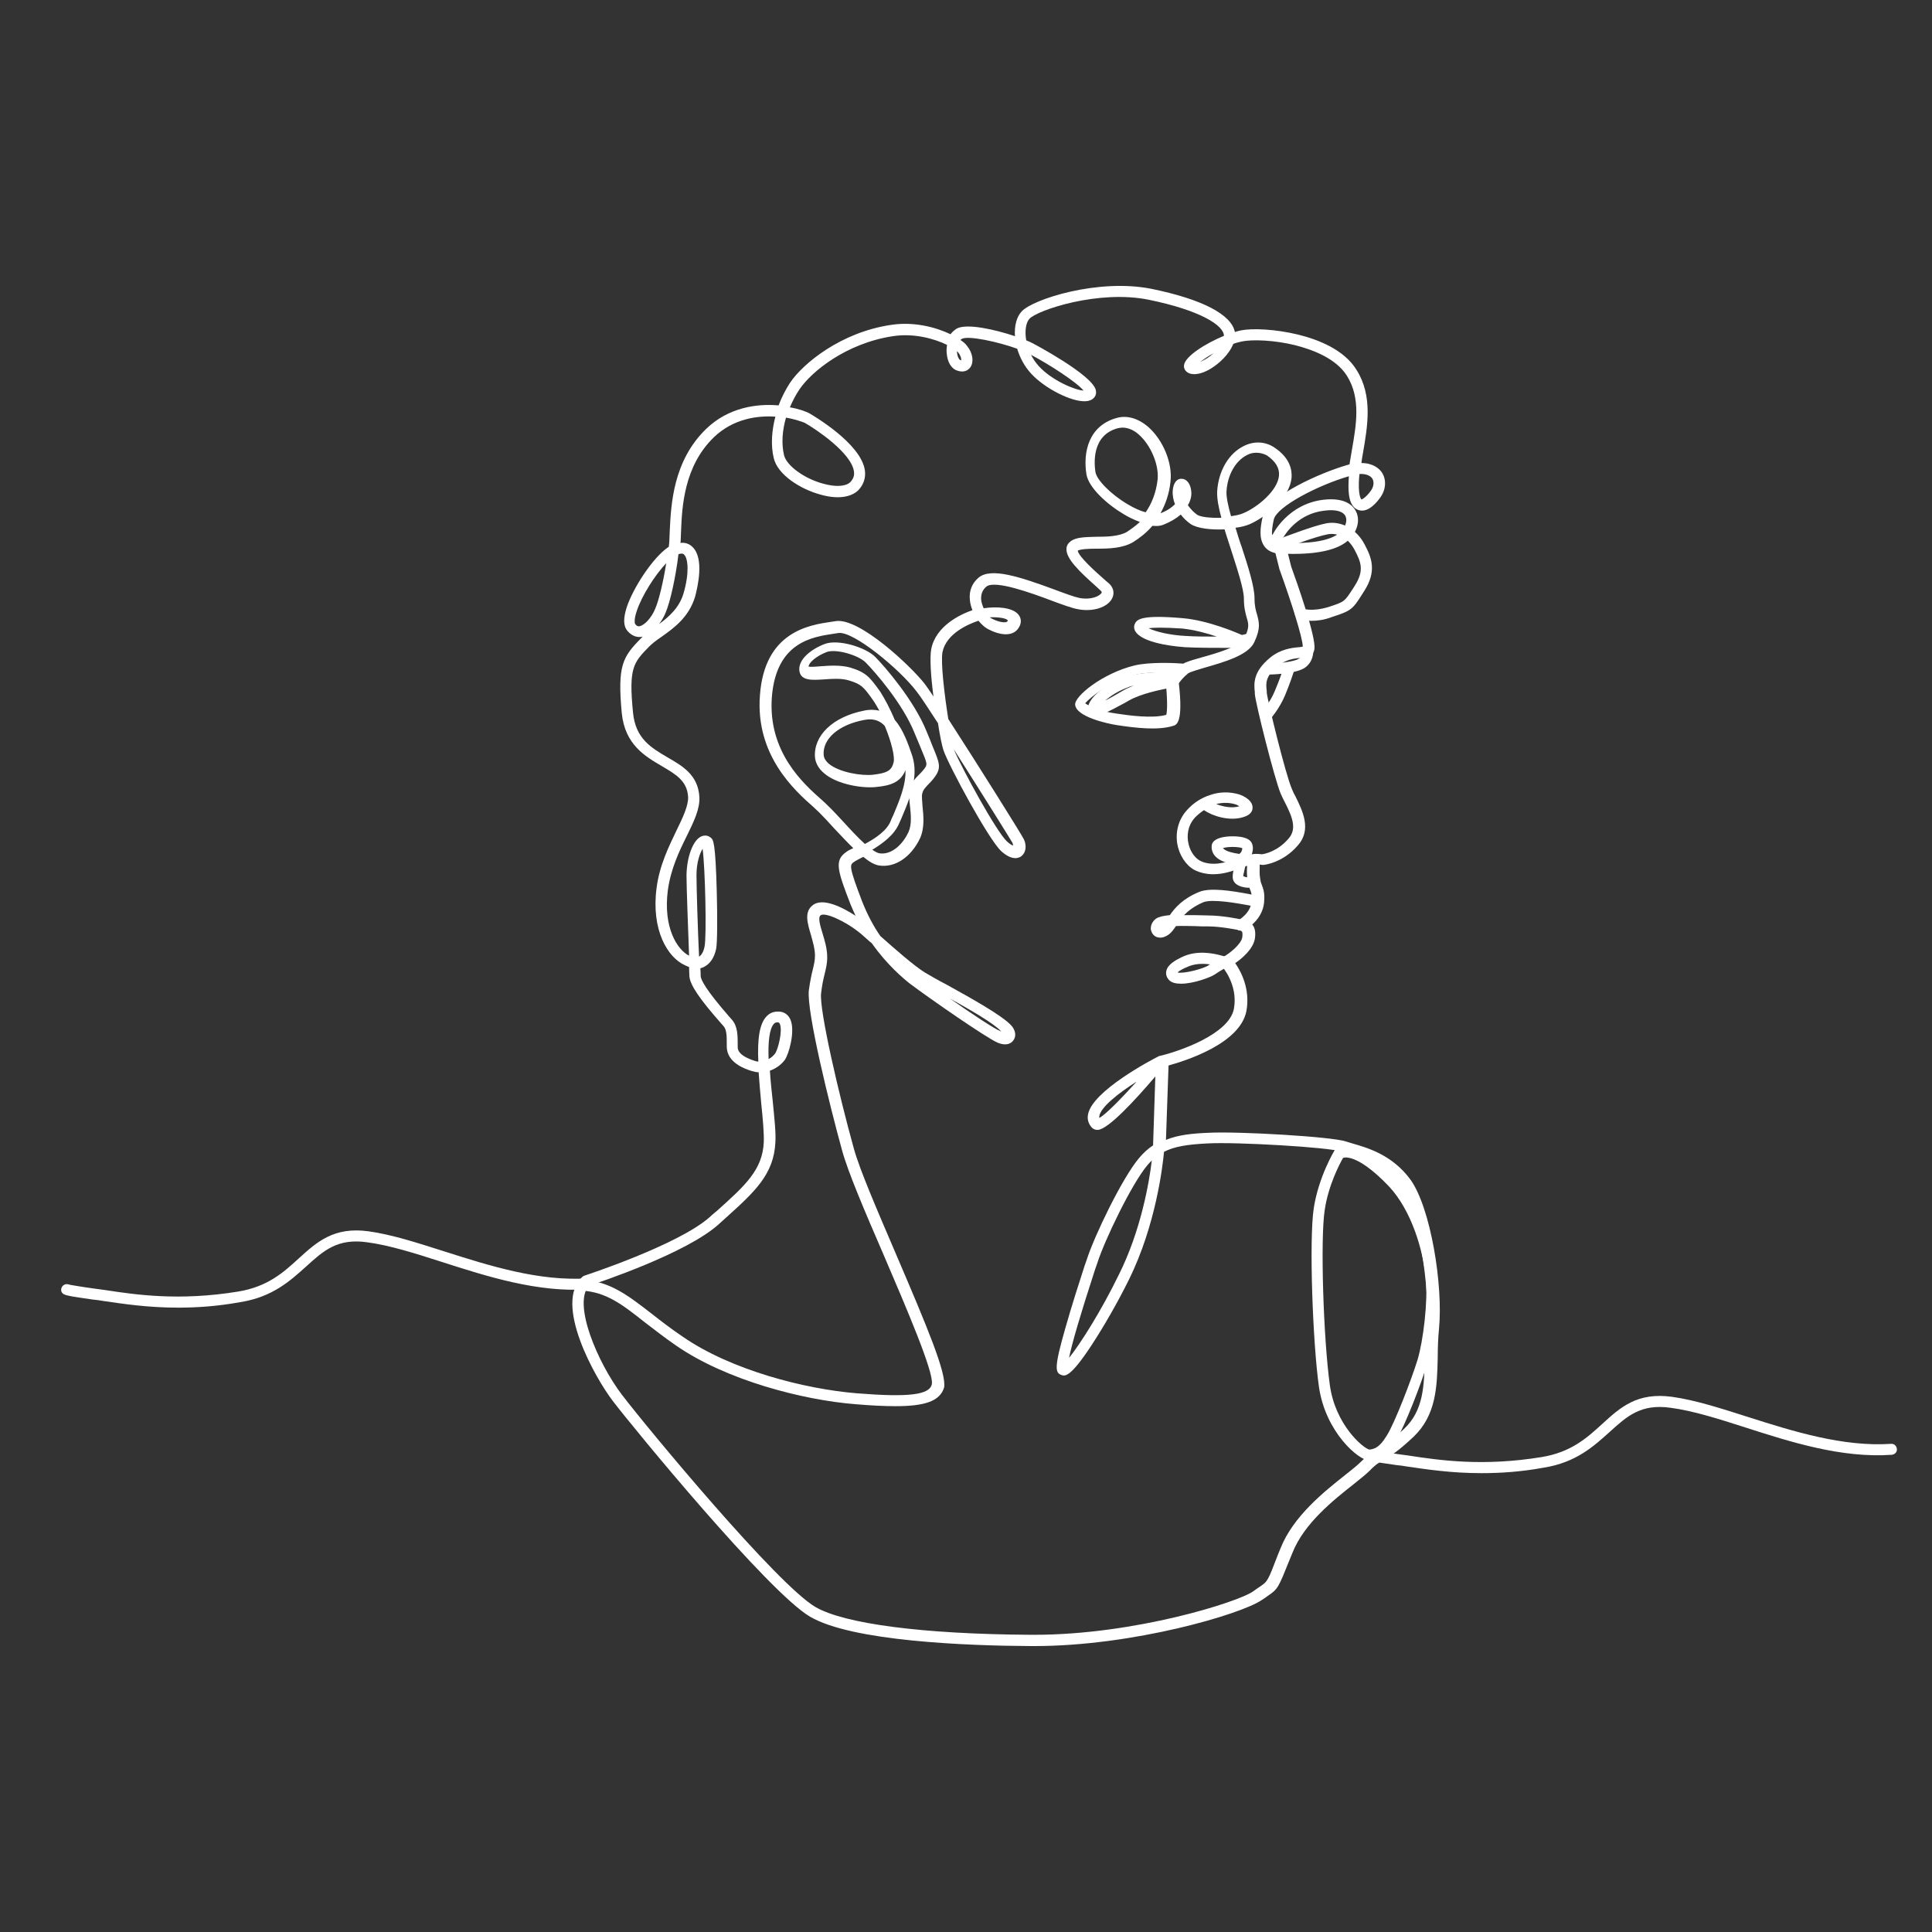 <?xml version="1.0" encoding="utf-8"?>
<!-- Generator: Adobe Illustrator 26.1.0, SVG Export Plug-In . SVG Version: 6.00 Build 0)  -->
<svg version="1.1" id="Calque_1" xmlns="http://www.w3.org/2000/svg" xmlns:xlink="http://www.w3.org/1999/xlink" x="0px" y="0px"
	 viewBox="0 0 600 600" style="enable-background:new 0 0 600 600;" xml:space="preserve">
<rect x="0" y="0" width="600" height="600" fill="#333333" stroke="none"/>
<style type="text/css">
	.st0{fill:#FFFFFF;}
</style>
<g>
	<path class="st0" d="M321.2,511.2c-0.4,0-0.7,0-1.1,0c-20-0.1-55.5-1.5-68.5-9.1s-55.1-58.9-61.2-66.9c-5.7-7.4-18.5-30.4-9.6-38.6
		c0.2-0.2,0.4-0.3,0.6-0.4c0.3-0.1,29.4-9.6,39.1-18.3c0.7-0.7,1.5-1.3,2.2-1.9c8.8-7.9,14.1-12.7,14.5-21.3
		c0.1-2.7-0.3-7.3-0.8-12.1c-0.3-3.4-0.6-6.6-0.8-9.6c-0.7,0-1.5-0.2-2.2-0.4c-1.9-0.6-7.7-2.5-7.7-7.6v-0.8c0-2.2,0-4.3-0.9-5.4
		c-0.2-0.2-0.4-0.5-0.7-0.8c-6.8-7.7-9.8-12.1-10-14.8c0-0.5-0.1-1.5-0.1-2.9c-0.4-0.1-0.8-0.3-1.2-0.5c-5.5-2.4-10.6-11-8.9-24
		c0.9-7.1,3.9-13.1,6.2-17.9c2-4.1,3.7-7.7,3.6-10.4c-0.3-5-3.8-7-8.2-9.6c-5.1-3-11.4-6.6-12.4-16.4c-1.4-14.9,0.3-17.5,6-23.3
		c0.2-0.2,0.3-0.3,0.5-0.5c-0.2,0-0.3,0.1-0.5,0.1c-1.7,0.2-3.3-0.6-4.5-2.2c-1-1.5-1-3.7,0-6.9c1.9-5.9,8.1-15.6,13.1-18.9
		c0.1-0.9,0.2-1.7,0.2-2.6c0-0.7,0.1-1.6,0.1-2.4c0.4-8.1,1-21.7,11.4-31.7c6.9-6.6,15.7-7.8,22.4-7.2c1-2.7,2.3-5.1,3.6-7.1
		c4-5.9,15.7-15.6,31.3-17.9c7.1-1.1,13.9,0.7,18.5,2.9c0.5-0.7,1.2-1.3,2-1.8c3.2-1.6,11.7,0.3,18,2.4c-0.2-3.2,0.5-6,2.1-7.7
		c3.5-3.8,23.8-10.3,40.3-7c15.6,3.2,24.8,7.9,25.9,13.4c0.7-0.2,1.3-0.4,1.9-0.5c3.5-0.7,10.7-0.4,17.7,1.3
		c6.1,1.5,14.3,4.6,18.2,11c5.1,8.1,3.4,17.5,2,25.7c-0.2,1.1-0.4,2.2-0.5,3.2c3.7,0,5.5,1.8,6.2,2.7c1.6,2.2,1.5,5.3-0.2,7.8
		c-1.1,1.6-3.9,5.1-6.9,4.1s-3.2-5.3-3.1-8.5c0-0.7,0.1-1.3,0.1-2c-9.9,2.9-22.4,9.5-23.3,13.4c-0.5,2.2-0.7,3.9-0.5,5
		c0-0.2,0.1-0.3,0.2-0.4c0.2-0.4,4.8-9.4,15.7-10.7c7-0.8,9.4,2,10.2,3.8c1.3,2.8,0.2,6.4-2.6,8.9c-3.3,2.9-9.6,4.3-18.6,4.1l1,4
		c1.4,3.8,7.8,21.8,7.2,25.6c-0.3,2.2-2.5,2.5-4.3,2.7c-2,0.2-4.5,0.5-7,2.5c-4,3.2-3.8,5.5-3.5,7.8v0.5c0.2,2.3,5.8,25.3,7.8,29.9
		c0.3,0.8,0.7,1.6,1.2,2.5c2.1,4.3,5,10.1,0.7,15c-4.7,5.5-10.5,6.1-10.7,6.1c-0.1,0-0.3,0-0.4,0c-0.3,0-0.6-0.1-0.8-0.1
		c0,0.2,0,0.3,0,0.5c0,1.2-0.1,2.7,0.2,4.1c0.1,0.8,0.3,1.3,0.5,1.8c0.4,1.1,0.9,2.3,0.7,5c-0.2,3.4-2.1,5.8-3.7,7.2
		c0.9,1.1,1.1,2.6,0.8,4.5c-0.6,3.2-4,6.1-6.1,7.5c1.8,2.6,4.7,8,3.5,14.8c-1.9,10.3-19.2,15.6-24.2,17l-0.8,23.1
		c3.9-1.6,8.3-2,13.2-2.2c9.1-0.5,38.4,1.2,42.7,2.7c0.6,0.2,1.4,0.4,2.3,0.7c4.5,1.3,12.1,3.5,17.7,11.1
		c6.3,8.7,10.2,32.8,8.9,46.3c-0.3,3.1-0.4,6.1-0.4,9c-0.2,9.2-0.5,17.9-7.5,24.6c-5,4.7-7.4,6.1-9.3,7.2c-1.4,0.8-2.5,1.4-4.3,3.3
		c-1.2,1.2-3,2.6-5.1,4.3c-6.1,4.8-15.3,12.1-18.9,21.2l-0.9,2.2c-3.5,8.7-3.6,9.1-6.9,11.3c-0.5,0.4-1.1,0.8-1.9,1.3
		C385.3,501.3,352.1,511.2,321.2,511.2z M182.9,399.3c-5.1,5.6,2.7,23.9,10.2,33.8c8.1,10.6,48.4,59.2,60.2,66
		c9,5.2,33.3,8.4,66.8,8.6c0.4,0,0.7,0,1.1,0c31.3,0,63.4-10.2,68-13.5c0.8-0.6,1.4-1,2-1.4c2.5-1.7,2.5-1.7,5.6-9.8l0.9-2.2
		c3.9-9.9,13.6-17.6,19.9-22.6c2-1.6,3.8-3,4.8-4c2.1-2.1,3.5-3,5-3.8c1.8-1,4-2.3,8.7-6.7c6-5.7,6.2-13.3,6.4-22.2
		c0.1-3,0.2-6,0.5-9.2c1.2-12.7-2.5-36-8.3-44c-4.8-6.7-11.5-8.6-15.8-9.9c-0.9-0.3-1.7-0.5-2.5-0.8c-3.6-1.3-32.3-3-41.4-2.5
		c-6,0.3-10.2,0.9-13.5,2.6c-0.4,4.3-2.5,22.7-10.9,39.7c-3.4,6.9-7.7,14.4-11.5,20.2c-6.8,10.4-8.4,9.8-9.5,9.4
		c-1.9-0.7-2.3-2.2,1.3-14.7c1.9-6.7,4.4-14.5,5.9-19.1l0.7-2c2.4-7.5,11-25.3,16.2-31.5c1.4-1.7,2.9-3,4.4-4l0.7-21.4
		c-6.3,7.4-14.7,16.5-17.9,16.6c-0.7,0-1.3-0.2-1.8-0.7c-1.1-1.2-1.5-2.6-1.2-4.1c1.3-7.3,19.8-17,22-18.1c0.1,0,0.2-0.1,0.3-0.1
		l0,0l0,0l0,0l0,0l0,0l0,0l0,0c0,0,0,0,0.1,0c5.9-1.4,21.4-6.7,22.9-14.6c1.4-7.6-3.8-13.4-3.9-13.4c-0.4-0.4-0.5-0.9-0.4-1.4
		s0.4-1,0.8-1.2c2.2-1.2,5.7-4,6.1-6.2c0.1-0.8,0.1-1.5-0.1-1.8c-0.2-0.2-0.5-0.3-0.5-0.3c-0.8,0-1.4-0.6-1.5-1.3
		c-0.2-0.7,0.2-1.5,0.9-1.9c0,0,3.9-2.2,4.1-6c0.1-2.1-0.1-2.7-0.5-3.6c-0.2-0.6-0.5-1.3-0.7-2.4c-0.3-1.7-0.3-3.5-0.2-4.8
		c0-0.5,0-1.1,0-1.3c-0.2-0.6,0-1.3,0.4-1.7c0.3-0.4,0.9-1.1,4.2-0.7c0.9-0.1,4.9-0.9,8.3-4.9c2.6-3,1.2-6.6-1.2-11.3
		c-0.5-0.9-0.9-1.8-1.3-2.7c-1.9-4.6-7.8-28-8-30.9V215c-0.3-2.7-0.6-6.4,4.8-10.8c3.2-2.6,6.6-3,8.8-3.2c0.4,0,1-0.1,1.3-0.2
		c-0.1-2.9-3.6-13.9-7.1-23.6c0-0.1,0-0.1-0.1-0.2l-1.3-5.2c-1.5-0.4-2.6-1-3.4-2.1c-1.8-2.4-1.3-5.9-0.6-9.1
		c1.6-6.8,18.5-13.9,26-16.1c0.3-0.1,0.7-0.2,1-0.3c0.2-1.4,0.5-2.8,0.7-4.2c1.4-8,2.9-16.3-1.5-23.3c-3.4-5.4-10.6-8.1-16.1-9.5
		c-6.5-1.6-13.2-1.8-16.3-1.2c-0.9,0.2-1.9,0.4-2.9,0.8c-1.3,3.3-4.4,6.1-7,7.7c-1.5,0.9-4.2,2.2-6.5,1.5c-1.4-0.5-1.9-1.6-1.8-2.5
		c0.2-2.8,6.8-6.9,12.4-9.2c0-3.2-7.2-7.9-23.3-11.2c-15.6-3.2-34.6,3.2-37.1,5.9c-1.1,1.2-1.5,3.8-1,6.7c0.8,0.3,1.4,0.6,2,0.9
		c0.2,0.1,18.4,9.7,19.6,14.5c0.2,0.8,0.1,1.5-0.3,2.1s-1.2,1.3-2.8,1.4c-4.4,0.3-12.8-4-17-8.6c-2.1-2.3-3.5-5-4.3-7.7
		c-6.1-2.2-15.1-4.1-17.1-3.1c-0.2,0.1-0.4,0.2-0.5,0.4c0.9,0.6,1.6,1.2,2,1.8c1.8,2.2,2.2,4.9,1.1,6.6c-0.9,1.3-2.4,1.7-4.1,1.1
		c-1.9-0.6-3.1-2.7-3.3-5.5c-0.1-0.8,0-1.6,0.1-2.5c-3.9-1.9-10.2-3.7-16.8-2.7c-14.5,2.2-25.3,11-29,16.5c-1.1,1.6-2.1,3.5-3,5.6
		c2.9,0.5,5.1,1.3,6.3,2c0.6,0.4,15.8,9.1,17,17.6c0.3,2.3-0.4,4.4-2,6.1c-2.3,2.3-6.6,2.9-11.8,1.4c-6.3-1.7-13.3-6.2-14.5-11.3
		c-1-4.1-0.6-8.7,0.5-12.9c-5.7-0.4-13.1,0.7-19,6.3c-9.4,9-10,21.7-10.3,29.4c0,0.9-0.1,1.7-0.1,2.5c0,0.3,0,0.7-0.1,1
		c1.8-0.2,3,0.5,3.8,1.3c3.7,3.6,1.5,12.6,0.8,15.3c-1.9,6.5-6.7,9.9-10.5,12.6c-1.5,1-2.8,2-3.8,3c-4.9,5-6.4,6.6-5,20.6
		c0.8,8,5.6,10.8,10.7,13.8c4.7,2.7,9.5,5.5,9.9,12.3c0.2,3.7-1.7,7.6-3.9,12.1c-2.4,4.8-5,10.3-5.9,16.9c-1.5,11.7,3,18.5,6.6,20.3
		c-0.3-8.3-0.8-21.3-0.8-25c0.1-5.7,2-10.8,4.5-12c1.1-0.5,2.2-0.4,3.1,0.4c0.7,0.6,1.4,1.2,1.8,16.8c0.2,7.2,0.2,15.8-0.2,17.7
		c-0.6,2.7-1.8,4.5-3.6,5.5c-0.4,0.2-0.8,0.4-1.3,0.5c0.1,1.1,0.1,1.9,0.1,2.5c0.1,1,1.3,3.9,9.1,12.8c0.3,0.4,0.6,0.6,0.7,0.8
		c1.7,2,1.7,4.9,1.7,7.6v0.7c0,0.7,0,2.7,5.4,4.4c0.4,0.1,0.7,0.2,1,0.2c-0.3-6.9,0.3-11.9,2.7-14.2c1.1-1.1,2.5-1.5,4.2-1.3
		c1.4,0.2,2.5,1.1,3.1,2.5c1.5,3.6-0.5,10.7-1.8,12.5c-0.9,1.2-2.5,2.6-4.6,3.3c0.2,3.4,0.6,6.8,0.9,9.7c0.5,5.2,1,9.6,0.8,12.6
		c-0.5,10-6.5,15.4-15.6,23.6c-0.7,0.6-1.4,1.3-2.1,1.9C213.1,389.2,186.6,398.1,182.9,399.3z M357.7,360.4
		c-0.5,0.5-0.9,0.9-1.4,1.5c-4.8,5.7-13.2,23.1-15.5,30.3l-0.7,2c-4.5,13.8-7.2,23-8.1,27.5c3.4-4.2,9.9-14.4,15.5-25.9
		C354.3,382.2,356.9,367.2,357.7,360.4z M353,335.9c-5.7,3.6-11.1,7.9-11.6,10.7c0,0.2,0,0.4,0,0.6C343.4,346.1,348,341.4,353,335.9
		z M241.4,317.5c-0.5,0-0.8,0.2-1,0.4c-1.5,1.5-1.9,5.9-1.7,11c1-0.5,1.7-1.3,2-1.7c0.9-1.2,2.4-7,1.5-9.2c-0.2-0.4-0.3-0.4-0.5-0.5
		C241.6,317.5,241.5,317.5,241.4,317.5z M218.2,263.6c-0.8,1.3-1.9,4.1-1.9,8.2c0,3.5,0.4,17,0.8,25.3c0.8-0.5,1.4-1.6,1.7-3.1
		C219.5,291,219,269.4,218.2,263.6z M387.4,267.6L387.4,267.6L387.4,267.6z M206.9,174.9c-3.5,3.7-7.6,10.1-9.2,15
		c-0.8,2.4-0.6,3.6-0.5,3.8c0.6,0.9,1.1,0.8,1.3,0.8c1.6-0.2,3.9-2.7,5-5.5C204.6,186.5,206,180.7,206.9,174.9z M210.7,172.1
		c-0.8,6.8-2.5,14.7-4,18.2c-0.4,1-1.1,2.3-2,3.5c3.1-2.3,6.3-5.1,7.6-9.6c1.8-6.2,1.4-10.7,0.2-11.9
		C212.4,172.1,212,171.7,210.7,172.1z M398.9,168.6c10.8,0.4,15.3-1.5,17.2-3.2c1.7-1.5,2.4-3.6,1.8-5c-0.7-1.6-3.1-2.3-6.7-1.8
		c-7.7,0.9-11.7,6.6-12.7,8.4L398.9,168.6z M422.2,147.2c-0.1,1-0.2,1.9-0.2,2.8c-0.1,4.4,0.8,5.1,0.8,5.1l0,0c0.3,0,1.6-0.8,3-2.8
		c0.9-1.3,1-2.8,0.3-3.8C425.4,147.6,424,147.1,422.2,147.2z M244.1,129.7c-1.1,3.8-1.5,8-0.6,11.7c0.8,3.2,6.2,7.2,12.1,8.8
		c3.9,1.1,7.1,0.9,8.5-0.5c0.9-1,1.3-2,1.1-3.3c-0.8-5.7-11.6-13-15.3-15.1C249.1,131,247,130.2,244.1,129.7z M320.2,110.2
		c0.6,1.2,1.4,2.4,2.4,3.5c4.1,4.5,11.4,7.5,13.9,7.6C334.4,118.7,325.9,113.2,320.2,110.2z M376.9,109.7c-1.7,0.9-3.1,1.9-4.2,2.7
		c0.5-0.2,1-0.5,1.6-0.8C375.3,111,376.1,110.4,376.9,109.7z M298.7,111.9L298.7,111.9L298.7,111.9z M297.2,109.1c0,0.1,0,0.1,0,0.2
		c0.1,1.5,0.7,2.4,1,2.5c0.1,0,0.2,0.1,0.3,0.1c0.1-0.4-0.1-1.4-0.9-2.4C297.5,109.3,297.3,109.2,297.2,109.1z"/>
	<path class="st0" d="M278.1,436.7c-3.5,0-7.6-0.2-12.3-0.6c-16.6-1.3-40.3-7.5-55.8-18.2c-3.8-2.6-6.9-5.1-9.7-7.2
		c-7.2-5.7-12-9.4-19.6-9.9c-0.9-0.1-1.6-0.9-1.6-1.8s0.9-1.6,1.8-1.6c8.6,0.6,14,4.8,21.5,10.6c2.8,2.2,5.9,4.6,9.6,7.1
		c15,10.4,38,16.3,54.1,17.6c16.2,1.3,22.7,0.5,23.3-2.9c0.6-3.8-8-23.8-14.9-39.9c-5.8-13.4-11.2-26-13-32.7
		c-3.7-13.4-11.1-43.2-10.3-49.7c0.4-2.8,0.8-4.8,1.2-6.3c0.4-1.7,0.7-2.9,0.7-4.4c0-2.2-0.7-4.4-1.3-6.6c-1-3.4-2.1-6.9,0.5-9
		c3.2-2.7,9.7,0.8,13.4,3.2c-0.5-1.1-1-2.2-1.5-3.4c-4.2-10.8-5.1-13.8-1.4-16.4c0.5-0.4,1.3-0.8,2.2-1.2c-1.8-1.7-3.8-3.9-6-6.2
		c-1.7-1.9-3.3-3.6-4.6-4.9c-0.5-0.5-1.1-1-1.7-1.6c-5.9-5.2-18.1-16.1-16.7-34.7c1.4-19.9,15.4-21.9,22.2-22.9
		c0.5-0.1,0.9-0.1,1.3-0.2c7.4-1.2,23.6,14.2,27.7,19.5c0.6,0.8,1.5,2.1,2.7,3.9c-0.8-6-1.2-12-0.7-14.7c1.4-7.2,9-10.8,12.8-12.1
		c-0.4-1-0.7-2.1-0.8-3.2c-0.3-2.8,0.7-5.2,2.7-6.9c3.8-3.2,12.5-0.4,23.6,3.7c3.2,1.2,6.2,2.3,7.7,2.6c3.7,0.7,6.4-0.6,6.9-1.6
		c0.1-0.1,0.1-0.3-0.3-0.7s-0.9-0.8-1.4-1.3c-5.3-4.7-9.3-8.6-9.2-11.6c0-1,0.5-1.8,1.3-2.4c1.7-1.3,4.6-1.3,7.9-1.4
		c3.4,0,7.3-0.1,9.7-1.6c1.2-0.8,2.6-1.8,3.9-3c-1.9-0.7-3.7-1.6-5-2.4c-5.1-3-10.9-8.2-11.6-12.4c-1.1-6.9,0.7-15.1,9.4-17.5
		c3.2-0.9,6.6,0.1,9.7,2.7c4.7,4.1,7.7,11.3,7,17.1c-0.4,3.9-1.6,7.1-3.1,9.8c2.1-0.8,3.5-1.8,4.5-2.8c-0.5-1.3-0.8-2.7-0.7-4.2
		c0.3-3.5,2.2-3.8,2.8-3.7c1.4,0,2.9,1.4,3,4.5c0,1.1-0.3,2.4-1.1,3.7c0.8,1.1,1.7,2.1,2.8,2.9c1,0.8,4.3,1.1,7.6,1
		c-0.9-3.3-1.4-6.1-1.3-8.2c0.4-6.4,3.6-11.8,8.3-14.1c3.2-1.6,6.7-1.4,9.5,0.5c4.8,3.2,5.5,6.9,5.3,9.4c-0.7,7-9.1,12.7-13,14.4
		c-1.2,0.5-2.7,0.9-4.4,1.1c0.6,2,1.2,4,1.9,5.9c2.1,6.4,4,12.5,4,16c0,2.4,0.4,3.8,0.8,5.1c0.6,2.3,1.2,4.2-0.9,8.6
		c-1.9,4-9.3,6.1-15.2,7.8c-2,0.6-3.7,1.1-4.7,1.5c-0.4,0.2-0.6,0.3-0.6,0.3c-1.6,1.3-2.5,2.5-2.9,3.1c1.4,12.2-0.7,12.9-1.7,13.2
		c-4.7,1.5-11.5,0.7-17.5-0.2c-3.2-0.5-12.6-2.6-13-6.3c-0.3-2.7,8.6-9.8,18.3-12.2c4.8-1.2,13-0.8,15.3-0.6
		c0.2-0.1,0.5-0.3,0.8-0.4c1.2-0.5,3-1,5.1-1.6c4.7-1.3,11.8-3.4,13.1-6c1.5-3.2,1.3-4.2,0.7-6.2c-0.4-1.4-0.9-3.2-0.9-6
		c0-2.9-2-9-3.9-14.9c-0.7-2.3-1.5-4.5-2.1-6.6c-4.2,0.2-8.6-0.3-10.6-1.7c-1-0.7-2.1-1.7-3-2.9c-1.4,1.2-3.2,2.3-5.5,3.2
		c-1,0.4-2.1,0.4-3.3,0.3c-1.9,2.2-4,3.8-5.9,5c-3.3,2-7.6,2.1-11.5,2.1c-2.3,0-4.8,0.1-5.8,0.6c0.2,1.8,5.9,6.9,8.1,8.8
		c0.5,0.5,1,0.9,1.5,1.3c1.5,1.3,1.9,3.1,1.1,4.7c-1.4,2.8-5.9,4.3-10.6,3.4c-1.8-0.3-4.8-1.4-8.3-2.7c-6.1-2.3-17.6-6.5-20.2-4.3
		c-1.2,1-1.7,2.4-1.6,4c0.1,0.9,0.4,1.9,0.8,2.7c4-0.6,9-0.3,10.8,2c0.9,1.1,1,2.6,0.1,4c-1.9,3.2-6.4,2.2-9.7,0.4
		c-0.9-0.5-1.9-1.4-2.8-2.5h-0.1c-3,1-9.9,3.9-11.1,9.7c-0.6,3.2,0.6,13.2,1.8,20.8c9,13.9,22.8,35.9,23.5,37.4
		c0.9,2,0.6,4.1-0.8,5.2c-0.8,0.6-2.9,1.5-6.3-1.6c-4-3.8-16.2-26.4-17.9-31.3c-0.4-1.2-1.1-4.4-1.7-8.4c-3-4.6-5.4-8.3-6.6-9.8
		c-5.2-6.9-19.8-19-24.4-18.2c-0.4,0.1-0.8,0.1-1.3,0.2c-6.7,1-18,2.6-19.3,19.8c-1.2,16.9,9.7,26.7,15.6,31.9
		c0.7,0.6,1.3,1.2,1.8,1.7c1.4,1.3,3,3.1,4.8,5c2,2.2,4.4,4.8,6.7,6.9c3.2-1.7,6.8-4.1,8-7.1c0.2-0.6,0.5-1.2,0.8-1.8
		c1.8-4.3,4-9.4,3.8-14c-1.6,4-5.1,4.8-9,5.2c-4.1,0.5-12.1-0.7-16.2-4.2c-1.7-1.4-2.7-3.1-2.9-5c-0.5-6.8,5.6-12.6,15.2-14.5
		c1.8-0.4,3.4-0.3,4.8,0c-0.7-1.2-1.3-2.3-2-3.3c-3-4.2-3.6-4.9-7.5-6.1c-2.3-0.7-5.2-0.5-7.8-0.3c-3.4,0.2-6.9,0.5-7.5-2.4
		c-0.7-3.6,3.4-6.9,7.8-8.6c4.2-1.6,12.7,1,15.7,4c2.9,2.9,12,13.4,15.9,23c0.8,1.9,1.4,3.4,1.9,4.7c2.2,5.3,2.8,6.7,0.7,9.6
		c-0.8,1.1-1.5,1.8-2.1,2.4c-0.9,1-1.5,1.5-1.8,2.8c-0.2,0.8,0,2.3,0.1,3.9c0.3,3,0.7,6.7-0.8,10c-2.8,5.8-7.7,9.1-12.6,8.4
		c-1.5-0.2-3.2-1.2-5-2.7c-0.1,0.1-0.3,0.2-0.4,0.2c-1.1,0.6-2,1-2.5,1.4c-1.3,0.9-1.7,1.2,2.6,12.4c1.6,4,3.5,7.6,5.6,10.6
		c4.4,3.9,10.4,9.2,13.8,11.3c1.5,0.9,3.9,2.3,6.8,3.8c7.6,4.2,17.1,9.5,20,12.6c1.4,1.5,1.7,3.4,0.7,4.7c-0.4,0.6-1.8,2-4.9,0.7
		c-3.5-1.5-20.8-13.5-27.2-18.3c-1.9-1.5-7-5.7-11.8-12.5c-0.2-0.2-0.4-0.4-0.6-0.5c-1.7-1.5-3-2.7-3.7-3.2
		c-3.9-3.1-10.4-6.2-11.7-5c-0.8,0.7-0.1,3.1,0.6,5.4c0.7,2.3,1.5,4.9,1.5,7.6c0,2-0.4,3.5-0.8,5.2c-0.4,1.6-0.8,3.3-1.1,6
		c-0.6,5.1,5.5,31.4,10.2,48.3c1.8,6.5,7.2,19,12.9,32.3c9.9,23.1,15.9,37.4,15.1,41.8C291.9,435.2,287.1,436.7,278.1,436.7z
		 M295,310.1c6.7,4.7,13.8,9.4,15.6,10.1c0.2,0.1,0.3,0.1,0.4,0.2l-0.1-0.1C308.8,317.9,301.3,313.6,295,310.1z M270.9,263.9
		c0.9,0.6,1.6,1,2.2,1.1c4,0.6,7.4-3.1,9-6.5c1.1-2.4,0.8-5.4,0.5-8.2c-0.1-0.8-0.2-1.6-0.2-2.4c-0.7,2.1-1.6,4.2-2.4,6.1
		c-0.3,0.6-0.5,1.2-0.8,1.8C277.7,259.3,274.2,261.9,270.9,263.9z M296.2,232.7c2.7,6.3,13.2,25.5,16.5,28.6c1,0.9,1.6,1.2,1.9,1.3
		c0-0.2,0-0.5-0.2-0.9C313.9,260.8,304.5,245.7,296.2,232.7z M277.9,223.6c2.7,3.1,4.2,7.6,5.4,11.1c0.8,2.5,0.9,5.1,0.5,7.7
		c0.5-0.7,1-1.2,1.5-1.7c0.6-0.6,1.1-1.1,1.8-2c0.9-1.3,1-1.3-1.1-6.3c-0.5-1.3-1.2-2.8-2-4.8c-3.7-9.2-12.4-19.1-15.2-21.9
		c-2.2-2.2-9.1-4.3-12.1-3.2c-3.3,1.3-5.5,3.3-5.6,4.5c0.8,0.2,2.5,0,3.9-0.1c2.7-0.2,6.1-0.4,9,0.4c5,1.5,6.1,3,9.3,7.4
		C274.9,217.2,276.5,220.3,277.9,223.6z M270.1,223.4c-0.6,0-1.1,0.1-1.8,0.2c-7.9,1.5-12.9,5.9-12.5,10.9c0.1,1,0.6,1.8,1.6,2.7
		c3.3,2.7,10.2,3.8,13.7,3.4c4.4-0.5,5.8-1.3,6.4-3.8c0.5-1.7-0.7-6.5-2.7-11.3C273.7,224.2,272.1,223.4,270.1,223.4z M337,218.4
		c1.3,1,5.1,2.6,9.7,3.2c3.9,0.6,11.2,1.6,15.5,0.4c0.4-1.4,0.3-5.9-0.2-10.3c0-0.3,0-0.7,0.2-1c0.1-0.1,0.4-0.8,1.2-1.8
		c-3.3-0.1-8-0.1-11,0.7C344.3,211.8,338.6,216.6,337,218.4z M307.4,191.7c0.1,0.1,0.3,0.2,0.4,0.3c2,1.1,4.6,1.7,5.1,0.9
		c0.1-0.1,0.1-0.2,0.1-0.2C312.6,192,310.2,191.6,307.4,191.7z M390.2,140.6c-1,0-2,0.2-2.9,0.7c-3.6,1.8-6.1,6.2-6.4,11.3
		c-0.1,1.7,0.5,4.5,1.4,7.7c1.5-0.2,3-0.5,4-1c4.2-1.8,10.5-6.9,10.9-11.6c0.2-2.3-1-4.4-3.8-6.3
		C392.4,140.9,391.3,140.6,390.2,140.6z M348.6,132.8c-0.5,0-1,0.1-1.5,0.2c-8.1,2.2-7.3,11-6.9,13.6c0.4,2.5,4.9,7,10,10
		c2,1.2,4,2.1,5.6,2.5c1.8-2.6,3.2-5.9,3.7-10.1c0.5-4.6-2.1-10.8-5.9-14.1C352.5,133.9,350.7,132.8,348.6,132.8z"/>
	<path class="st0" d="M380.6,201.2c-3,0-8.7,0-12.5-0.2c-1.2-0.1-12.2-0.8-15.2-4.5c-1.1-1.3-0.6-2.5-0.4-2.9
		c0.7-1.4,2.6-2.7,15-1.6c7.8,0.7,16.6,4.5,18.2,5.2l1.3-0.3c0.9-0.2,1.8,0.4,2,1.3c0.2,0.9-0.4,1.8-1.3,2l-4.8,1
		c-0.1,0-0.2,0-0.3,0C382.5,201.2,381.7,201.2,380.6,201.2z M356.7,195.1c2.2,1.1,6.9,2.2,11.6,2.4c2.7,0.2,6.6,0.2,9.6,0.2
		c-3.2-1.1-7.1-2.1-10.7-2.5C361.2,194.8,358.2,194.9,356.7,195.1z"/>
	<path class="st0" d="M340.1,222.3c-0.5,0-1-0.2-1.4-0.4c-0.3-0.2-1.1-1-0.8-2.4c0.7-3.5,6.2-7.3,11.1-9.1c5.3-2,15.3-1.7,15.8-1.7
		c0.9,0,1.7,0.8,1.7,1.8c0,0.7-0.4,1.2-1,1.5c-0.1,0.6-0.5,1.2-1.2,1.4c-0.2,0.1-0.5,0.1-1.3,0.3c-2.6,0.5-8.6,1.7-12.5,3.9
		l-1.2,0.7C344.3,221,341.7,222.3,340.1,222.3z M352.1,212.9c-0.7,0.2-1.3,0.3-1.9,0.6c-3,1.1-5.4,2.7-7,4.1
		c1.4-0.7,3.1-1.7,4.3-2.4l1.2-0.7C349.7,213.9,350.9,213.4,352.1,212.9z"/>
	<path class="st0" d="M393.7,209.5c-0.9,0-1.7-0.8-1.7-1.7s0.8-1.7,1.7-1.7c2.6,0,8-0.5,9.6-1.5c1.5-1,1.2-2.8,1.2-2.9
		c-0.1-0.9,0.5-1.8,1.4-1.9c0.9-0.1,1.8,0.5,1.9,1.4c0.2,1.5,0,4.4-2.6,6.2C402.2,209.4,394.1,209.5,393.7,209.5z"/>
	<path class="st0" d="M393.1,223.9c-0.4,0-0.8-0.1-1.2-0.4c-0.7-0.6-0.7-1.7-0.1-2.4c0,0,2.6-2.8,4.1-6.5c1.6-3.8,2.3-5.9,2.7-7.4
		l0.1-0.2c0.3-0.9,1.3-1.4,2.2-1.1c0.9,0.3,1.4,1.3,1.1,2.2l-0.1,0.2c-0.5,1.5-1.2,3.7-2.8,7.6c-1.8,4.3-4.6,7.4-4.7,7.6
		C394,223.7,393.5,223.9,393.1,223.9z"/>
	<path class="st0" d="M407.3,192.8c-2.5,0-3.9-0.6-4.1-0.7c-0.9-0.4-1.3-1.4-0.9-2.2c0.4-0.9,1.4-1.3,2.2-0.9c0,0,2.9,1.1,8.1-0.5
		c4.9-1.6,4.9-1.6,7.5-5.6l0.7-1.1c2.9-4.6,1.9-7.2-0.1-11c-1.9-3.6-5-5.4-8.2-4.9c-3.9,0.7-12.3,3.9-12.3,4c-0.9,0.3-1.9-0.1-2.2-1
		c-0.3-0.9,0.1-1.9,1-2.2c0.4-0.1,8.8-3.4,13-4.2c4.6-0.8,9.3,1.8,11.8,6.6c2.2,4.1,3.8,8.3-0.1,14.4l-0.7,1.1
		c-2.9,4.6-3.4,5.1-9.3,7C411.1,192.6,408.9,192.8,407.3,192.8z"/>
	<path class="st0" d="M376.8,271.5c-2,0-4.1-0.4-6-1.4c-2.6-1.5-4.6-4.6-5.2-8.1c-0.6-3.9,0.5-7.7,3.1-10.5c1.9-2.1,4.3-3.7,7.1-4.6
		c2.9-1,5.9-1.1,9-0.2c0,0,4.2,1.3,4.2,4.1c0,1-0.5,2.3-3,3c-4.3,1.3-9.5-0.4-12.1-2.2c-0.9,0.6-1.8,1.3-2.7,2.2
		c-2.6,2.8-2.5,6-2.2,7.7c0.4,2.5,1.8,4.7,3.5,5.7c3.5,2,8.5,0.7,10.4-0.3c2.1-1,4.1-1.5,4.2-1.6c0.9-0.2,1.8,0.3,2.1,1.2
		c0.2,0.9-0.3,1.8-1.2,2.1c0,0-1.8,0.5-3.5,1.3C383,270.4,380.1,271.5,376.8,271.5z M377.7,249.7c2,0.8,4.8,1.4,7.2,0.7
		c-0.4-0.2-0.8-0.5-1.2-0.6C381.7,249.2,379.7,249.2,377.7,249.7z"/>
	<path class="st0" d="M387.6,275.7c-0.5,0-1.2-0.1-1.9-0.3c-3.5-1-3-3.3-2.6-5.2c0.1-0.4,0.2-0.8,0.2-1.2c0-0.2,0.1-0.4,0.1-0.5
		c-2.2-0.4-4.6-1.1-5.9-2.5c-0.9-0.9-1.3-2.1-1.2-3.3c0.1-1.6,1.8-2.6,4.8-2.9c1.2-0.1,7-0.5,7.8,2.4c0.4,1.2,0.1,2.4-0.2,3.3
		c0.1,0,0.1,0,0.2,0c0,0,0,0,0.1,0c0.9,0,1.7,0.7,1.7,1.6s-0.7,1.7-1.6,1.8c-0.4,0-1.2,0-2.3,0c-0.1,0.2-0.1,0.5-0.2,0.7
		c-0.1,0.5-0.2,1-0.3,1.4c-0.1,0.4-0.2,0.8-0.2,1.1c0.1,0,0.2,0.1,0.5,0.2c0.8,0.2,1.2,0.2,1.3,0.1c0.5-0.7,1.5-0.9,2.2-0.4
		c0.8,0.5,1.1,1.5,0.6,2.3C390.6,274.4,389.7,275.7,387.6,275.7z M387.8,272.4L387.8,272.4L387.8,272.4z M387.8,272.4L387.8,272.4
		L387.8,272.4z M387.9,272.2L387.9,272.2L387.9,272.2z M379.8,263.4c0,0.1,0.1,0.1,0.2,0.2c0.8,0.8,2.8,1.3,4.9,1.6
		c0.2-0.2,0.4-0.4,0.5-0.5c0.2-0.3,0.4-0.8,0.4-1.3C384.5,262.9,381.1,262.9,379.8,263.4z"/>
	<path class="st0" d="M360.4,291.2c-0.5,0-0.9-0.1-1.2-0.2c-1-0.4-1.6-1.3-1.8-2.4c-0.1-1.2,0.5-2.5,1.6-3.3
		c0.9-0.6,2.3-0.9,4.3-1.1c1.6-2.3,4-5.1,9.1-7.2c3.4-1.4,9.9-0.4,15.7,0.7c0.8,0.2,1.8,0.3,2.1,0.4c0.8-0.1,1.6,0.5,1.8,1.3
		c0.2,0.9-0.3,1.8-1.2,2.1c-0.5,0.1-1,0.1-3.3-0.4c-3.3-0.6-11.1-2-13.8-0.9c-2.8,1.2-4.6,2.6-6,4c1,0,2,0,3.1,0
		c1.5,0,2.9,0.1,4.4,0.1c4.5,0,10.3,1.2,10.5,1.3c0.9,0.2,1.5,1.1,1.3,2s-1.1,1.5-2,1.3c-0.1,0-5.6-1.2-9.8-1.2
		c-1.4,0-2.9,0-4.4-0.1c-1.7,0-3.8-0.1-5.6,0c-0.7,1-1.3,1.9-2.2,2.6C362,290.9,361.1,291.2,360.4,291.2z M390,278.1L390,278.1
		L390,278.1z"/>
	<path class="st0" d="M366.8,305.5c-1.6,0-3-0.3-3.8-1.2c-0.7-0.8-1-1.7-0.8-2.7c0.4-2.1,2.9-3.4,4.7-4.3c4.8-2.4,10.1-1.2,12.6-0.5
		c0.3,0.1,0.7,0.2,0.9,0.2c0.7-0.1,1.4,0.2,1.7,0.9c0.4,0.8,0.2,1.8-0.5,2.2c-0.1,0.1-0.2,0.1-0.4,0.2c-0.5,0.2-2.3,1.2-3.9,2.3
		C376,303.5,370.7,305.5,366.8,305.5z M365.7,302c1.7,0.5,8-1.1,9.6-2.2c0.1-0.1,0.3-0.2,0.5-0.3c-2.2-0.3-4.9-0.3-7.3,0.9
		C367.9,300.6,366.3,301.4,365.7,302z M365.5,301.9L365.5,301.9L365.5,301.9L365.5,301.9z M365.5,301.9L365.5,301.9z"/>
	<path class="st0" d="M425.3,453.6c-3.3,0-13.7-8.8-15.7-23c-1.9-13.4-3.1-45.4-1.6-55.4c1.5-9.7,6.3-17.7,6.5-18s0.4-0.5,0.7-0.6
		c0.2-0.1,1.6-0.8,3.6-0.5c4.2,0.5,9.2,3.8,15,10c7.7,8.2,11.4,21.5,12.3,30.4c0.7,7.6-0.9,20.7-2.8,26.8c-1.7,5.8-7,19.7-9.9,24.3
		c-0.8,1.3-1.6,2.4-2.5,3.2c-0.7,0.7-1.4,1.3-2.2,1.7c-1.3,0.8-2.6,1-3.5,1C425.4,453.6,425.3,453.6,425.3,453.6z M425.3,450.2
		L425.3,450.2L425.3,450.2z M417.1,359.6c-1.1,1.9-4.6,8.6-5.7,16.2c-1.4,9-0.4,40,1.6,54.4c1.7,12.2,10.2,19.5,12.3,20
		c0.8-0.1,1.4-0.3,2-0.6c0.5-0.3,0.9-0.6,1.4-1.1c0.7-0.7,1.3-1.6,2-2.7c2.5-4,7.6-17.3,9.5-23.4c1.8-5.9,3.3-18.3,2.6-25.5
		c-0.8-8.3-4.3-20.8-11.4-28.4c-5.1-5.4-9.7-8.6-12.9-9C417.9,359.4,417.4,359.5,417.1,359.6z"/>
	<path class="st0" d="M460.1,457.5c-9.5,0-17.2-1.2-23.4-2.1c-1-0.2-2-0.3-3-0.4c-3.3-0.5-5.7-0.8-7.1-1.1c-1.4-0.3-2.9-0.5-2.8-2.1
		c0.1-0.8,0.7-1.6,1.8-1.6c0.3,0,0.6,0.1,0.9,0.2c0.7,0.1,2.6,0.5,7.7,1.2c1,0.1,2,0.3,3,0.4c9.8,1.5,23.3,3.5,41.6,0.5
		c9.1-1.5,14-5.9,18.8-10.3c5.6-5.1,10.8-9.9,21.7-8.4c7.2,1,15.2,3.6,23.7,6.3c13.8,4.4,29.4,9.3,44.3,8.3c0.9-0.1,1.7,0.6,1.8,1.6
		c0.1,0.9-0.6,1.7-1.6,1.8c-15.6,1.1-31.5-4-45.5-8.5c-8.4-2.7-16.3-5.2-23.2-6.1c-9.2-1.3-13.5,2.6-18.9,7.5
		c-4.9,4.4-10.4,9.5-20.5,11.1C472.3,457.1,465.9,457.5,460.1,457.5z M425.6,453.6L425.6,453.6L425.6,453.6z"/>
	<path class="st0" d="M55.3,406.1c-9.5,0-17.2-1.2-23.4-2.1c-1-0.2-2-0.3-3-0.4c-3.3-0.5-5.7-0.8-7.1-1.1c-1.4-0.3-2.9-0.5-2.8-2.1
		c0.1-0.8,0.7-1.6,1.8-1.6c0.3,0,0.6,0.1,0.9,0.2c0.7,0.1,2.6,0.5,7.7,1.2c1,0.1,2,0.3,3,0.4c9.8,1.5,23.3,3.5,41.6,0.5
		c9.1-1.5,14-5.9,18.8-10.3c5.6-5.1,10.9-9.9,21.7-8.4c7.2,1,15.2,3.6,23.7,6.3c13.8,4.4,29.3,9.3,44.3,8.3c0.9-0.1,1.7,0.6,1.8,1.6
		c0.1,0.9-0.6,1.7-1.6,1.8c-15.6,1.1-31.5-4-45.5-8.5c-8.4-2.7-16.3-5.2-23.2-6.1c-9.2-1.3-13.5,2.6-18.9,7.5
		c-4.9,4.4-10.4,9.5-20.5,11.1C67.4,405.7,61,406.1,55.3,406.1z M20.7,402.1L20.7,402.1L20.7,402.1z"/>
</g>
</svg>
